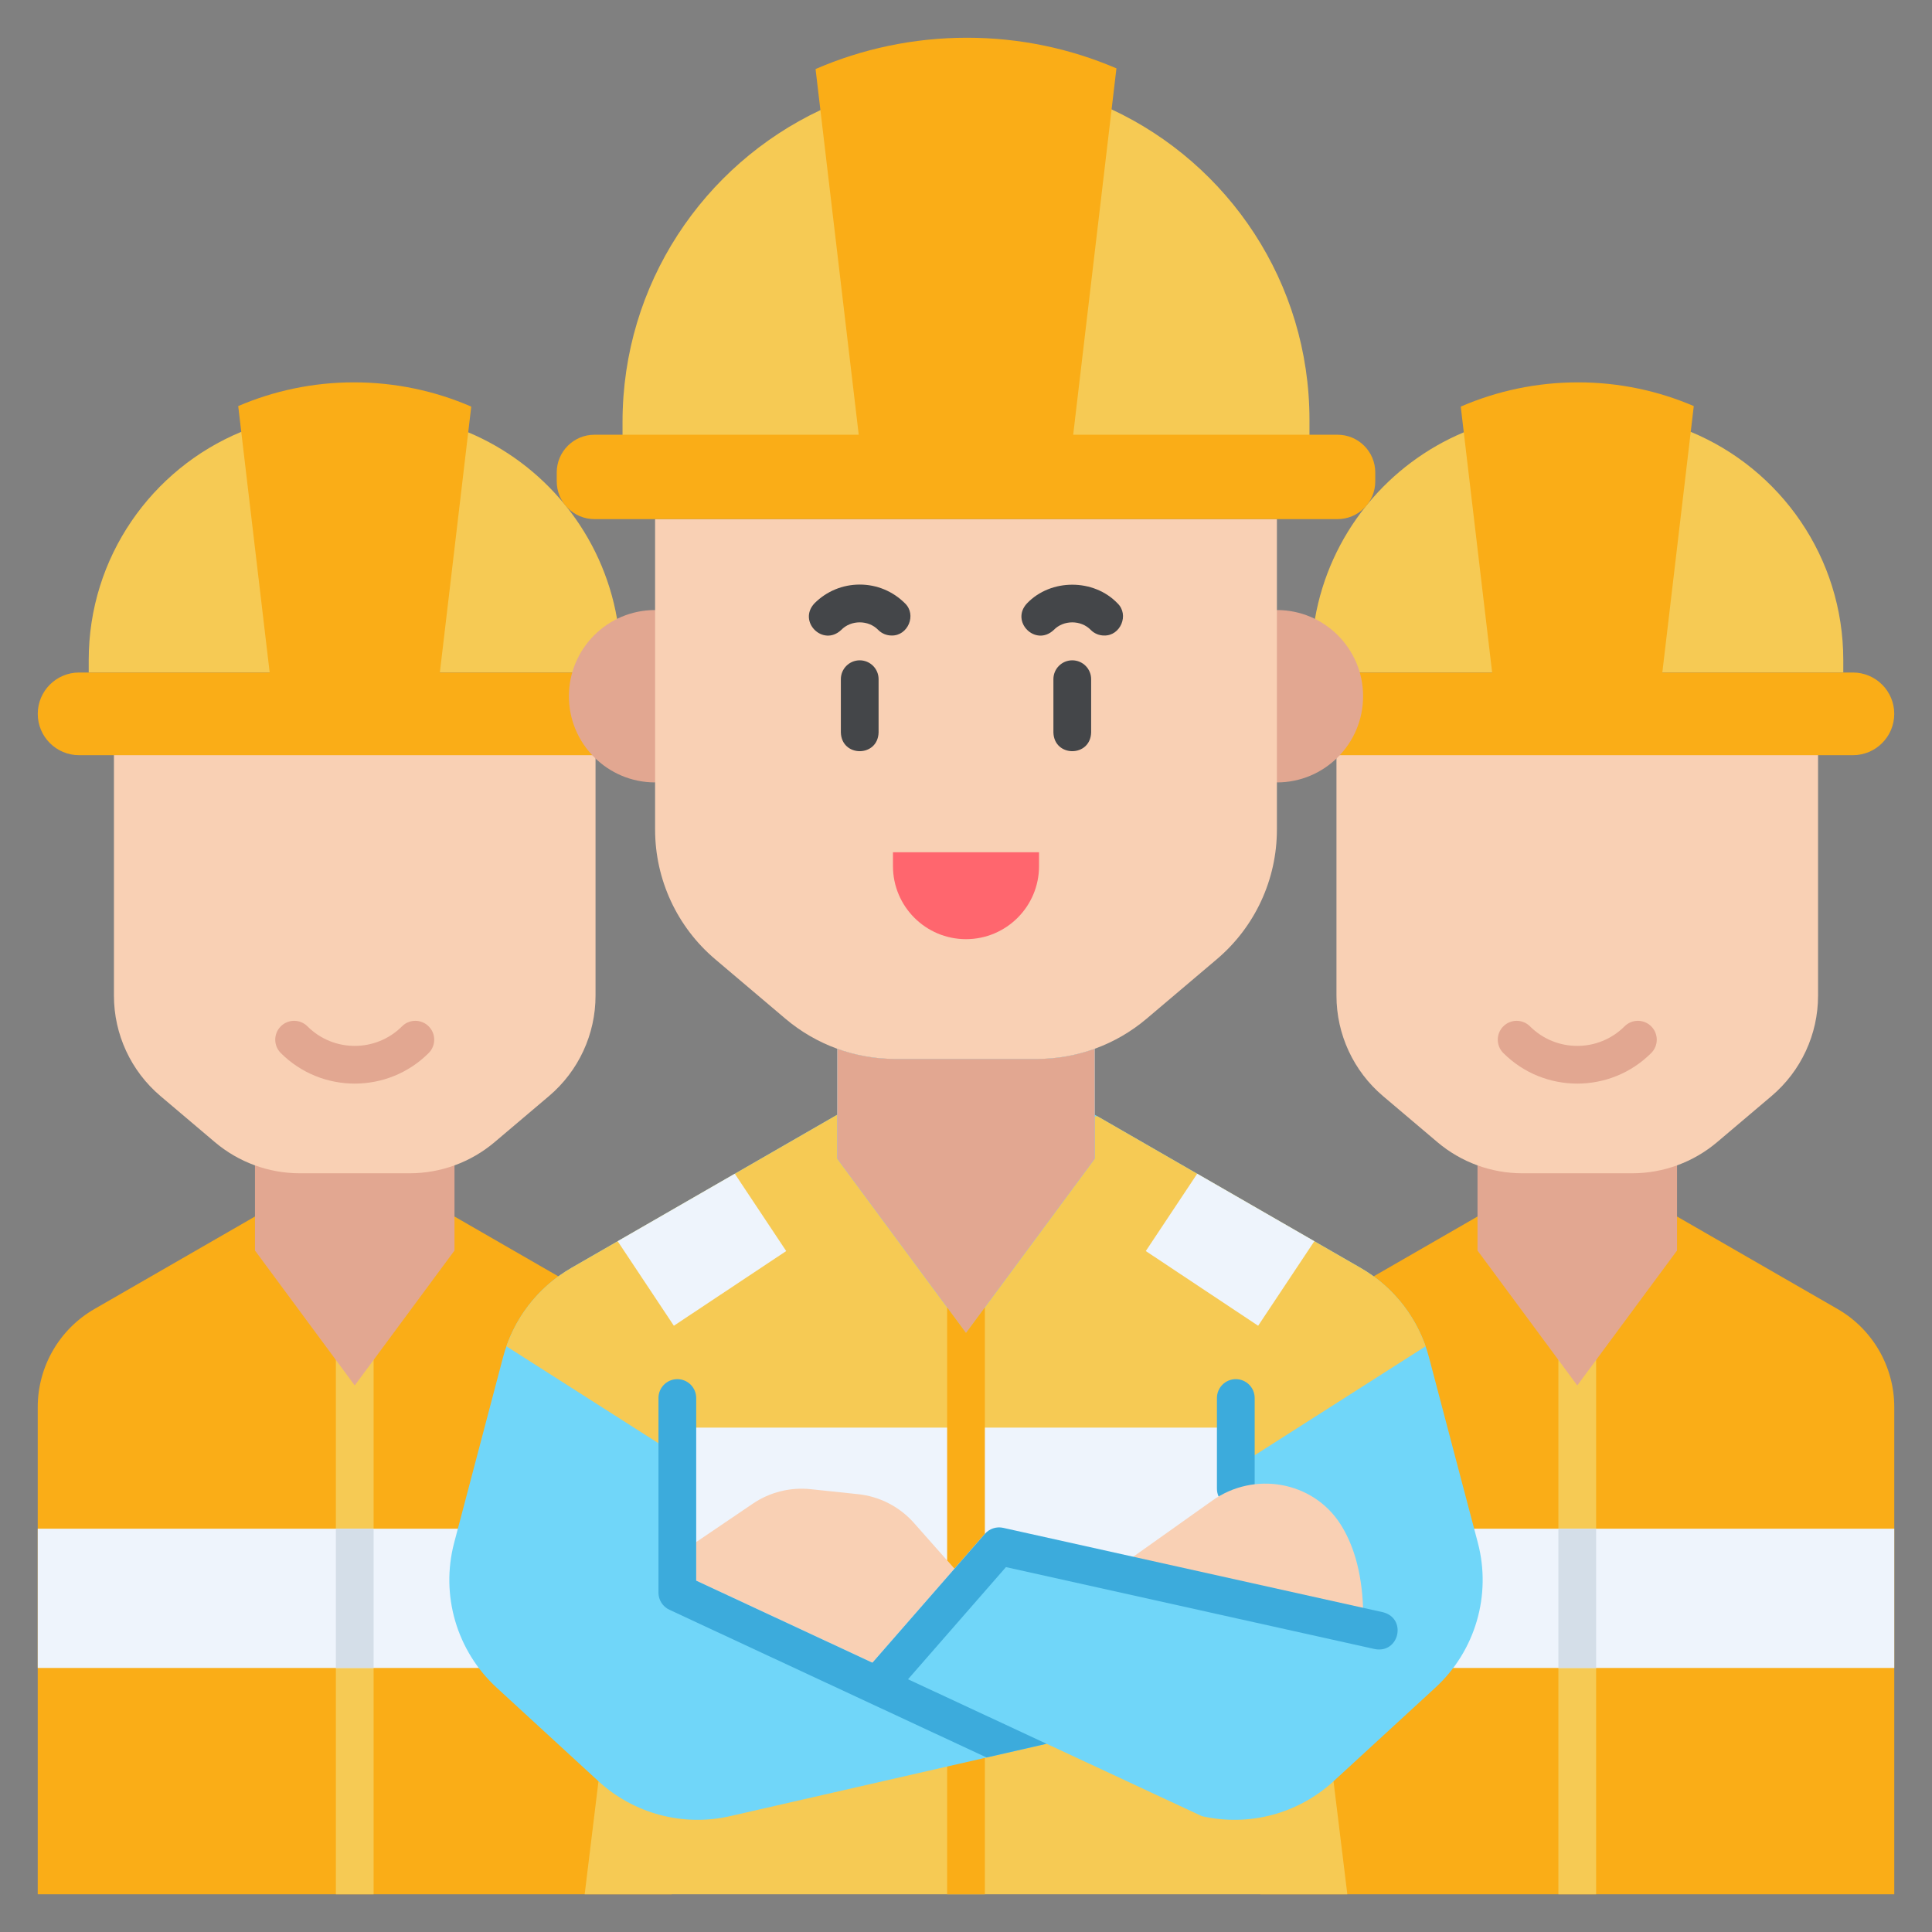 <svg xmlns="http://www.w3.org/2000/svg" id="Layer_3" viewBox="0 0 512 512" data-name="Layer 3"><rect x="0" y="0" width="512" height="512" fill="#808080" stroke="none"/><g><path d="m391.555 322.39-42.547 24.511c-9.296 5.355-15.024 15.267-15.024 25.995v129.104s168.016 0 168.016 0v-129.104c0-10.728-5.729-20.64-15.024-25.995l-42.547-24.511h-52.874z" fill="#faad17"></path><path d="m422.992 502v-161.066c0-2.761-2.239-5-5-5s-5 2.239-5 5v161.066z" fill="#f6ca54"></path><path d="m391.555 308.837v22.568l26.437 35.756 26.437-35.756v-22.568z" fill="#e2a791"></path><path d="m348.477 163.999c1.932-11.131 6.652-21.302 13.424-29.767.198-.221.386-.45.564-.689 6.767-8.229 15.484-14.796 25.454-18.974l60.146-.127c23.73 9.832 40.426 33.209 40.426 60.494v3.286h-140.013z" fill="#f6ca54"></path><path d="m481.805 187.032v76.835c0 10.246-4.508 19.972-12.326 26.595l-14.417 12.212c-6.295 5.332-14.277 8.258-22.527 8.258h-29.087c-8.25 0-16.232-2.926-22.527-8.258l-14.417-12.212c-7.818-6.622-12.326-16.349-12.326-26.595v-76.835h127.626z" fill="#f9d0b4"></path><path d="m437.593 271.991c-1.953-1.952-5.118-1.952-7.071 0-6.908 6.909-18.15 6.909-25.059 0-1.953-1.952-5.118-1.952-7.071 0-1.953 1.953-1.953 5.119 0 7.071 5.404 5.404 12.502 8.105 19.601 8.105s14.197-2.702 19.601-8.105c1.953-1.953 1.953-5.119 0-7.071z" fill="#e2a791"></path><path d="m491.041 178.224h-50.507l8.336-70.609c-9.421-4.043-19.791-6.287-30.675-6.287-11.036 0-21.545 2.295-31.081 6.426l8.32 70.47h-56.226c2.022 7.527.321 16.034-5.096 21.909h156.929c6.05 0 10.954-4.904 10.954-10.954s-4.904-10.954-10.954-10.954z" fill="#faad17"></path><path d="m333.984 405.124h168.016v36.904h-168.016z" fill="#eef4fc"></path><path d="m412.992 442.027h10v-36.904h-10z" fill="#d4dee8"></path></g><g><path d="m120.445 322.39 42.547 24.511c9.296 5.355 15.024 15.267 15.024 25.995v129.104h-168.016v-129.104c0-10.728 5.729-20.64 15.024-25.995l42.547-24.511h52.874z" fill="#faad17"></path><path d="m89.008 502c0-46.619 0-161.066 0-161.066 0-2.761 2.239-5 5-5s5 2.239 5 5v161.066z" fill="#f6ca54"></path><path d="m120.445 308.837v22.568l-26.437 35.756-26.437-35.756v-22.568z" fill="#e2a791"></path><path d="m163.523 163.999c-1.932-11.131-6.652-21.302-13.424-29.767-.198-.221-.386-.45-.564-.689-6.767-8.229-15.484-14.796-25.454-18.974l-60.146-.127c-23.73 9.832-40.426 33.209-40.426 60.494v3.286s47.956 0 47.956 0h45.101s35.15 0 35.15 0h11.806s0-14.225 0-14.225z" fill="#f6ca54"></path><path d="m30.195 187.032v76.835c0 10.246 4.508 19.972 12.326 26.595l14.417 12.212c6.295 5.332 14.277 8.258 22.527 8.258h29.087c8.25 0 16.232-2.926 22.527-8.258l14.417-12.212c7.818-6.622 12.326-16.349 12.326-26.595v-76.835s-127.626 0-127.626 0z" fill="#f9d0b4"></path><path d="m74.407 271.991c1.953-1.952 5.118-1.952 7.071 0 6.908 6.909 18.15 6.909 25.059 0 1.953-1.952 5.118-1.952 7.071 0 1.953 1.953 1.953 5.119 0 7.071-5.404 5.404-12.502 8.105-19.601 8.105s-14.197-2.702-19.601-8.105c-1.953-1.953-1.953-5.119 0-7.071z" fill="#e2a791"></path><path d="m20.959 178.224h50.507s-8.336-70.609-8.336-70.609c9.421-4.043 19.791-6.287 30.675-6.287 11.036 0 21.545 2.295 31.081 6.426l-8.32 70.47h56.226c-2.022 7.527-.321 16.034 5.096 21.909h-156.929c-6.05 0-10.954-4.904-10.954-10.954s4.904-10.954 10.954-10.954z" fill="#faad17"></path><path d="m10 405.124h168.016v36.904h-168.016z" fill="#eef4fc" transform="matrix(-1 0 0 -1 188.016 847.151)"></path><path d="m99.008 442.027h-10c0-12.342 0-24.953 0-36.904h10z" fill="#d4dee8"></path></g><g><path d="m173.608 161.668c-12.615 0-22.841 10.226-22.841 22.841s10.226 22.841 22.841 22.841l11.414-22.841z" fill="#e2a791"></path><path d="m338.392 161.668c12.615 0 22.841 10.226 22.841 22.841s-10.226 22.841-22.841 22.841l-11.603-21.391 11.603-24.291z" fill="#e2a791"></path><path d="m353.398 472.052 3.659 29.948h-202.114l3.659-29.948 126.206-28.063z" fill="#f6ca54"></path><path d="m256 452.329c-2.761 0-5 2.239-5 5v44.671h10v-44.671c0-2.761-2.239-5-5-5z" fill="#faad17"></path><path d="m391.64 408.83-12.94-49.11c-2.63-10.02-9.17-18.55-18.13-23.72l-70.44-40.58v-17.495c-4.884 1.773-10.076 2.703-15.352 2.703h-37.555c-5.277 0-10.468-.93-15.353-2.703v17.495l-70.44 40.58c-8.96 5.17-15.5 13.7-18.13 23.72l-12.94 49.11c-3.67 13.9.67 28.69 11.26 38.42l26.98 24.8c9.4 8.63 22.44 12.09 34.88 9.25l83.87-19.18h.01l41.16 19.18c12.44 2.84 25.48-.62 34.88-9.25l26.98-24.8c10.59-9.73 14.93-24.52 11.26-38.42z" fill="#70d6f9"></path><path d="m151.43 336c-8.07 4.657-14.167 12.044-17.222 20.786l50.291 32.062.001 19.815 15.016-10.179c4.491-3.044 9.914-4.403 15.31-3.835l12.57 1.323c5.719.602 11.005 3.325 14.816 7.633l10.722 12.12 10.033-11.493 37.113 8.495 21.198-15.058c1.955-1.389 4.054-2.442 6.223-3.183v-5.639l50.291-32.062c-3.055-8.742-9.151-16.129-17.222-20.786l-69.754-40.185c-.442.045-.686.072-.686.072v11.174l-34.13 46.17-34.13-46.17v-11.64l-70.44 40.58z" fill="#f6ca54"></path><path d="m184.499 378.337h143.001v10.511 5.639 29.885l-63.291-14.682-30.603 35.672-51.397-21.775v-45.25z" fill="#eef4fc"></path><path d="m274.777 280.628h-37.555c-5.277 0-10.468-.93-15.353-2.703v29.135l34.13 46.17 34.13-46.17v-29.135c-4.884 1.773-10.076 2.703-15.352 2.703z" fill="#e2a791"></path><path d="m338.392 137.57v82.291c0 13.229-5.821 25.787-15.915 34.337l-18.614 15.767c-8.128 6.885-18.434 10.663-29.085 10.663h-37.555c-10.652 0-20.958-3.778-29.085-10.663l-18.614-15.767c-10.094-8.55-15.915-21.109-15.915-34.337v-82.291h164.783z" fill="#f9d0b4"></path><g fill="#444649"><path d="m227.836 174.992c-2.761 0-5 2.239-5 5v14.124c.203 6.605 9.796 6.611 10-0v-14.124c0-2.761-2.239-5-5-5z"></path><path d="m284.164 174.992c-2.761 0-5 2.239-5 5v14.124c.203 6.605 9.796 6.611 10-0v-14.124c0-2.761-2.239-5-5-5z"></path></g><g fill="#444649"><path d="m227.836 154.917c-4.528 0-8.785 1.764-11.987 4.965-4.527 4.817 2.252 11.599 7.071 7.071 2.588-2.698 7.244-2.697 9.832-0.0.976.977 2.256 1.465 3.536 1.465 4.318.11 6.709-5.506 3.535-8.535-3.201-3.202-7.459-4.966-11.987-4.966z"></path><path d="m296.151 159.883c-6.311-6.576-17.665-6.577-23.975.001-4.527 4.816 2.253 11.601 7.071 7.07 2.588-2.697 7.244-2.697 9.832.001.977.976 2.256 1.464 3.536 1.464 4.319.11 6.708-5.506 3.536-8.536z"></path></g><path d="m236.644 225.847h38.711v3.686c0 10.683-8.673 19.355-19.355 19.355-10.683 0-19.355-8.673-19.355-19.355z" fill="#ff666e"></path><path d="m327.501 365.49c-2.761 0-5 2.239-5 5v24.032c0 2.761 2.239 5 5 5s5-2.239 5-5v-24.032c0-2.761-2.239-5-5-5z" fill="#3cabdc"></path><path d="m300.08 412.727 21.198-15.058c11.046-7.847 26.621-5.186 33.935 6.22 3.285 5.124 5.661 12.292 6.019 22.314z" fill="#f9d0b4"></path><path d="m184.499 408.663 15.017-10.18c4.491-3.045 9.914-4.403 15.31-3.835l12.57 1.323c5.719.602 11.005 3.325 14.816 7.633l10.722 12.12-21.738 24.902-46.697-21.747z" fill="#f9d0b4"></path><path d="m178.579 351.337 29.774-19.795-13.621-20.488-31.044 17.884z" fill="#eef4fc"></path><path d="m348.312 328.938-31.044-17.884-13.621 20.488 29.774 19.795z" fill="#eef4fc"></path><path d="m251 346.466v67.072l1.935 2.187 8.065-9.239v-60.02l-5 6.764z" fill="#faad17"></path><path d="m217.417 29.182c-30.989 14.598-52.44 46.107-52.44 82.632v14.379h182.046v-14.925c0-36.428-21.467-67.838-52.438-82.283l-77.168.197z" fill="#f6ca54"></path><path d="m354.46 115.207h-70.054l11.462-97.09c-12.164-5.221-25.552-8.117-39.606-8.117-14.249 0-27.818 2.963-40.13 8.297l11.441 96.91h-70.033c-5.523 0-10 4.477-10 10v2.364c0 5.523 4.477 10 10 10h196.919c5.523 0 10-4.477 10-10v-2.364c0-5.523-4.477-10-10-10z" fill="#faad17"></path><g fill="#3cabdc"><path d="m277.35 462.12-92.85-43.24v-48.39c0-2.761-2.239-5-5-5s-5 2.239-5 5v51.577c0 1.944 1.127 3.712 2.889 4.533l84.074 39.154 15.886-3.633z"></path><path d="m366.502 427.257-100.65-22.364c-1.786-.396-3.648.215-4.851 1.593l-29.804 34.142c-1.816 2.08-1.602 5.239.478 7.055 2.071 1.811 5.233 1.608 7.055-.478l27.852-31.905 97.752 21.72c6.485 1.238 8.583-8.128 2.169-9.762z"></path></g></g></svg>